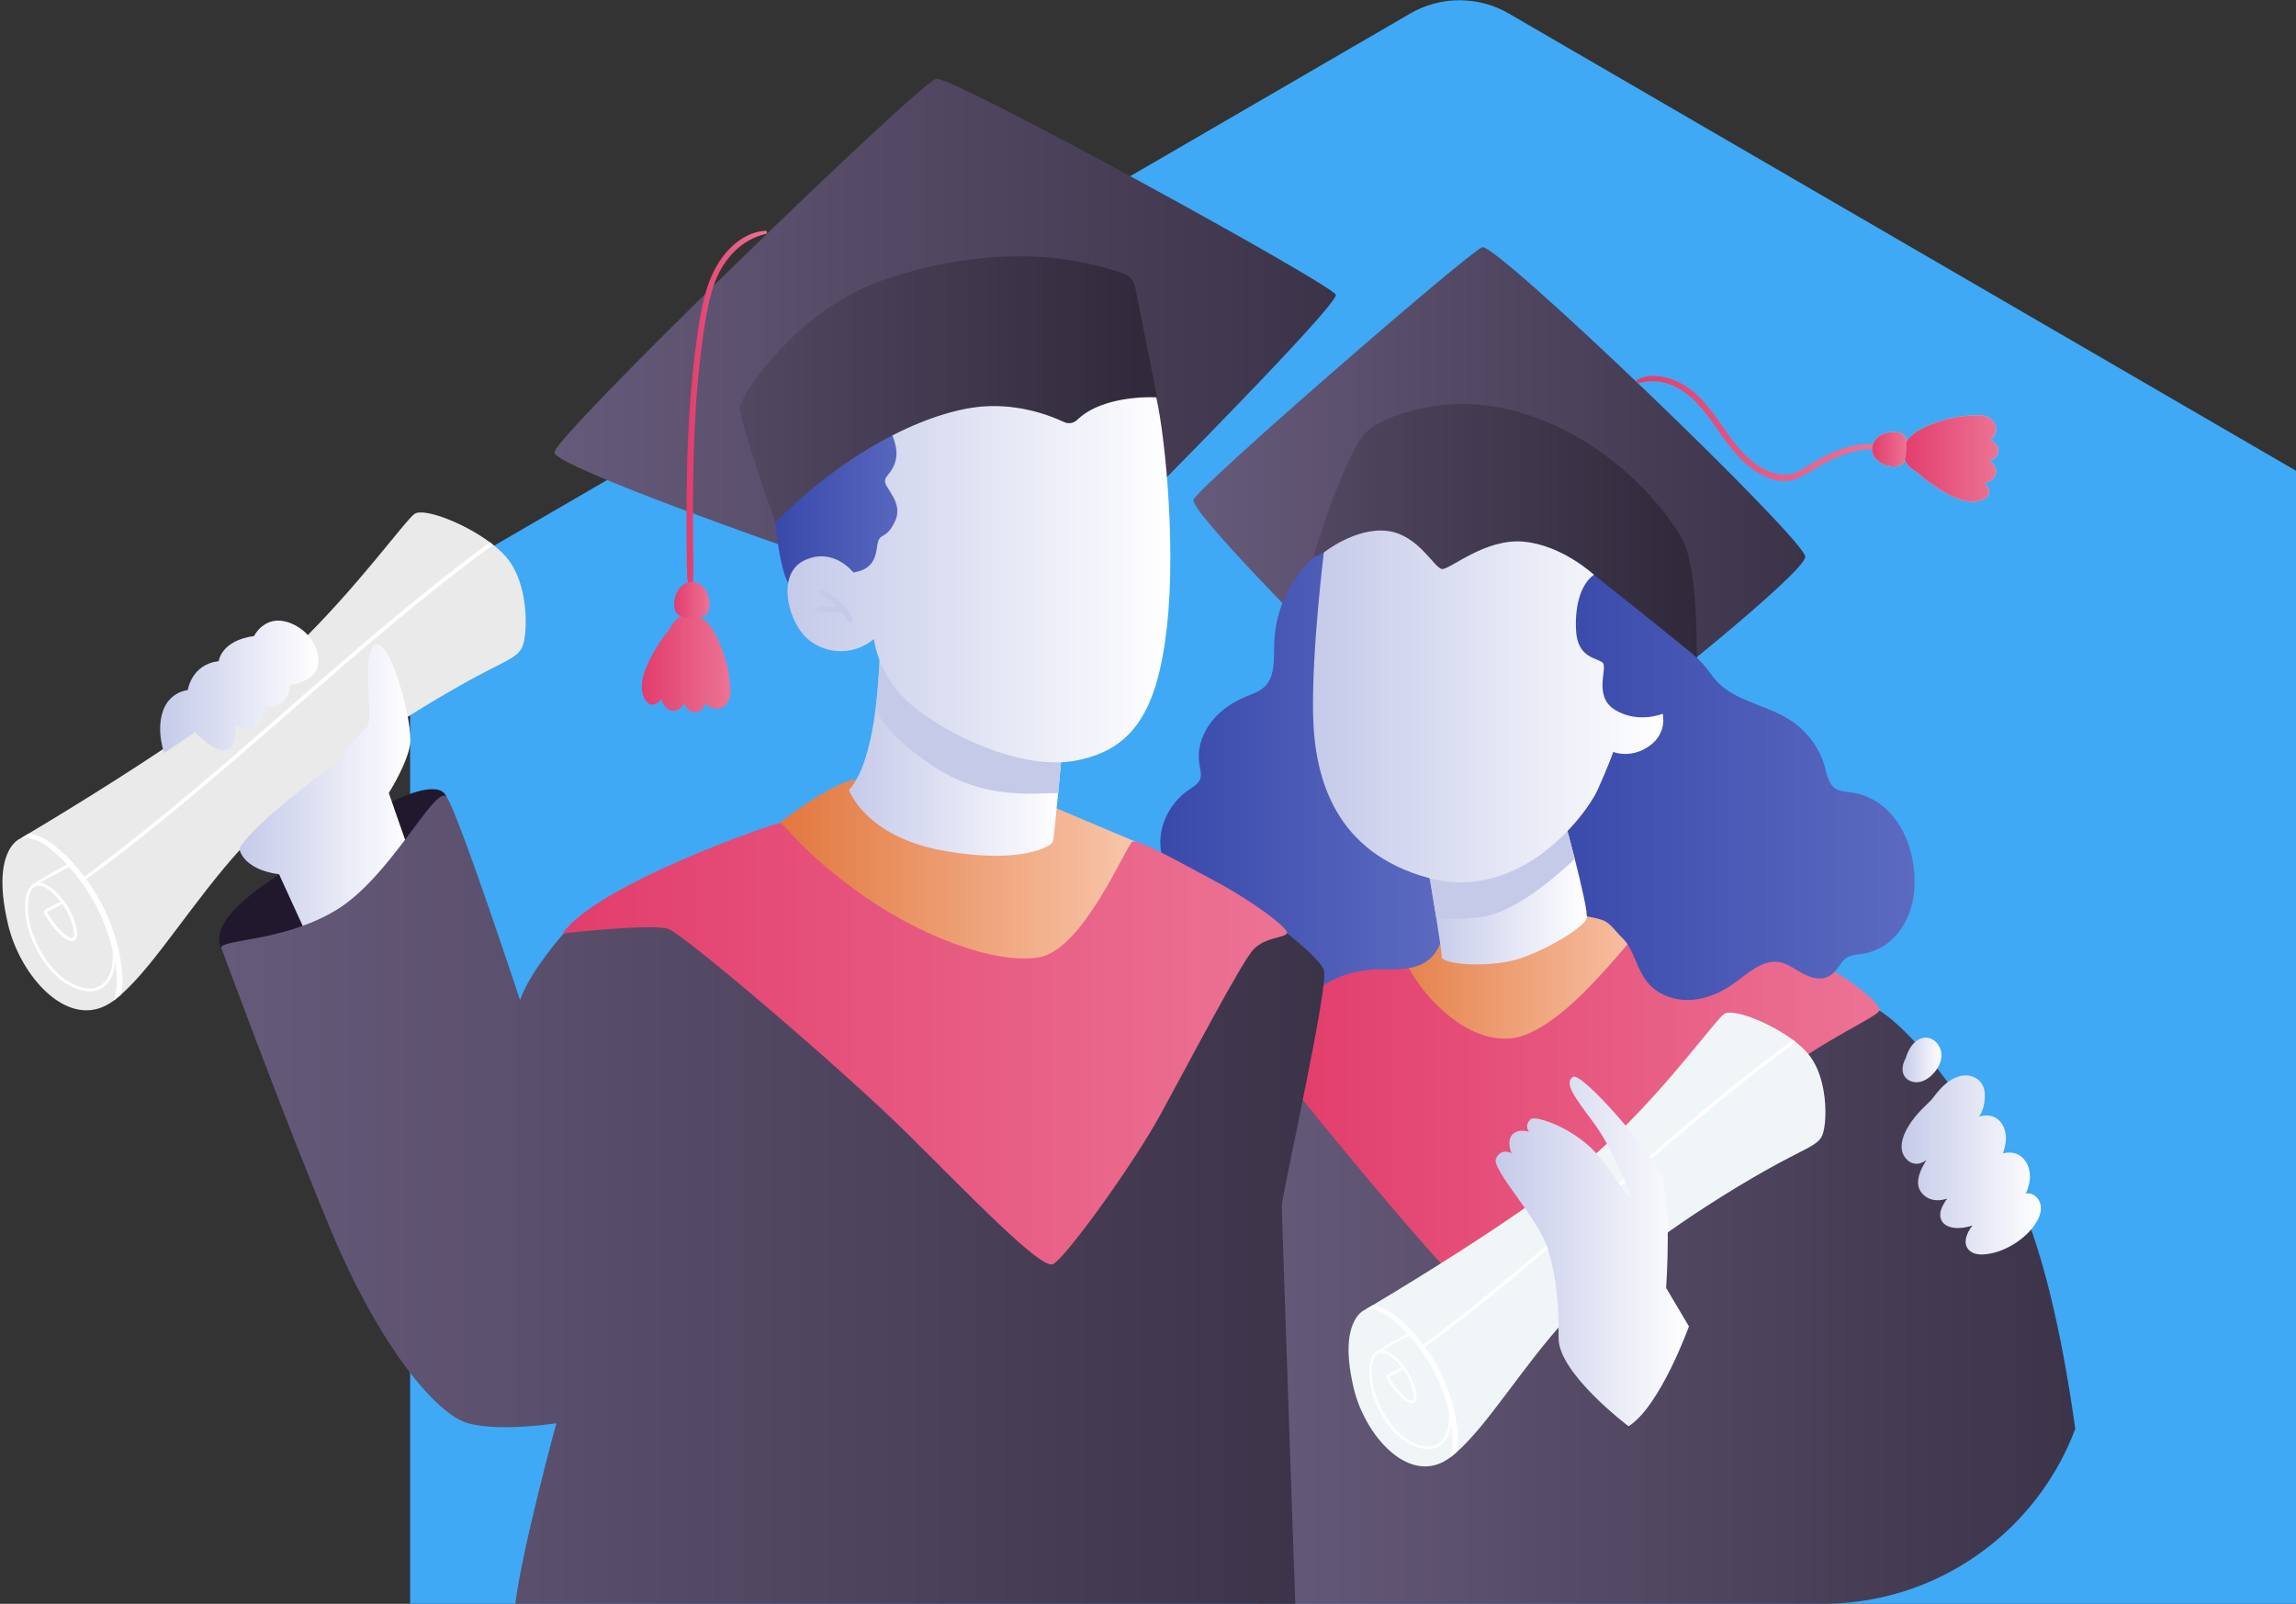 <svg width="468" height="327" viewBox="0 0 468 327" fill="none" xmlns="http://www.w3.org/2000/svg">
<rect x="0" y="0" width="468" height="327" fill="#333333" stroke="none"/>
<path d="M287.453 2.756C293.665 -0.854 301.335 -0.854 307.547 2.756L501.456 115.419C507.617 118.999 511.408 125.587 511.408 132.712V358.259C511.408 365.385 507.617 371.973 501.456 375.552L307.547 488.216C301.335 491.825 293.665 491.825 287.452 488.216L93.544 375.552C87.383 371.973 83.592 365.385 83.592 358.259V132.712C83.592 125.587 87.383 118.999 93.544 115.419L287.453 2.756Z" fill="#3FA9F5"/>
<g clip-path="url(#clip0_0_1)">
<path d="M106.437 131.944C105.352 134.316 102.45 134.862 93.747 139.781C90.241 141.762 85.382 144.631 79.954 148.16C76.133 150.646 72.022 153.462 67.903 156.525C65.325 158.443 62.738 160.459 60.216 162.558C60.208 162.567 60.19 162.58 60.177 162.589C58.264 164.177 56.391 165.81 54.583 167.482C52.74 169.185 50.967 170.993 49.26 172.863L49.251 172.872C39.367 183.719 31.733 196.564 24.694 202.768C24.287 203.129 23.884 203.464 23.477 203.781C23.376 203.855 23.276 203.935 23.175 204.009C23.127 204.049 23.079 204.084 23.026 204.119C22.601 204.427 22.177 204.7 21.743 204.929C13.37 209.413 4.133 198.918 1.642 188.494C1.642 188.48 1.634 188.463 1.634 188.445C1.367 187.301 1.148 186.232 0.981 185.233C-0.082 178.896 0.771 175.31 1.861 173.312C2.317 172.481 2.807 171.926 3.227 171.565C3.774 171.09 4.177 170.945 4.177 170.945C4.177 170.945 4.216 170.923 4.291 170.879C4.514 170.743 5.048 170.43 5.849 169.95C10.699 167.059 25.224 158.298 38.273 149.339L38.382 149.264C40.527 147.79 42.632 146.312 44.642 144.851C44.887 144.675 45.127 144.499 45.368 144.323C47.102 143.051 48.765 141.806 50.319 140.591C50.577 140.389 50.831 140.186 51.085 139.988C51.409 139.733 51.729 139.478 52.044 139.223C53.173 138.312 54.289 137.37 55.388 136.411C55.642 136.191 55.896 135.966 56.15 135.742C57.647 134.413 59.109 133.044 60.54 131.654C73.034 119.535 82.563 106.127 84.502 104.776C86.332 103.505 94.378 106.506 99.845 110.559C100.073 110.73 100.3 110.902 100.519 111.073C101.811 112.094 102.922 113.168 103.723 114.25C105.111 116.129 105.995 118.453 106.521 120.807C106.599 121.155 106.669 121.502 106.731 121.85C107.514 126.219 107.12 130.466 106.442 131.931L106.437 131.944Z" fill="#EAEAEA"/>
<path d="M21.937 190.175C22.331 191.327 22.659 192.498 22.939 193.682C23.023 194.918 23.001 196.15 22.755 197.347C22.3 199.569 20.746 201.541 18.334 201.554C16.194 201.567 14.075 200.41 12.464 199.072C10.901 197.778 9.636 196.155 8.599 194.417C7.421 192.441 6.485 190.267 6.016 188.005C5.789 186.914 5.67 185.792 5.697 184.674C5.719 183.649 5.815 182.531 6.318 181.611C7.636 179.187 10.293 181.541 11.514 182.835C11.816 183.156 12.101 183.495 12.372 183.842C11.816 184.124 11.26 184.406 10.704 184.692C10.389 184.85 10.074 185.013 9.759 185.171C9.54 185.281 9.264 185.383 9.098 185.576C8.726 186.012 9.159 186.518 9.4 186.896C9.728 187.411 10.065 187.926 10.42 188.423C11.125 189.405 11.93 190.342 12.898 191.068C13.607 191.6 14.859 192.432 15.493 191.363C15.997 190.513 15.616 189.321 15.375 188.45C15.06 187.31 14.596 186.219 14.014 185.189C13.725 184.683 13.405 184.194 13.055 183.728C13.046 183.715 13.038 183.706 13.029 183.693C12.679 183.226 12.302 182.786 11.899 182.364C11.081 181.515 10.109 180.613 9.002 180.168C8.717 180.054 8.428 179.988 8.144 179.966C8.862 179.548 9.593 179.152 10.319 178.751C10.993 178.377 11.672 178.012 12.355 177.656C12.924 177.356 13.537 177.092 14.088 176.762C15.086 177.88 16.027 179.055 16.894 180.283C19.035 183.314 20.729 186.659 21.928 190.175H21.937ZM12.718 184.309C13.532 185.457 14.176 186.729 14.605 188.071C14.784 188.626 14.929 189.193 15.029 189.77C15.099 190.17 15.2 190.777 14.902 191.112C14.495 191.574 13.589 190.791 13.243 190.527C12.771 190.166 12.333 189.748 11.939 189.303C11.16 188.428 10.499 187.451 9.86 186.469C9.798 186.377 9.641 186.205 9.623 186.1C9.575 185.853 9.811 185.827 9.978 185.739C10.319 185.563 10.656 185.387 10.998 185.207C11.571 184.907 12.145 184.608 12.718 184.309ZM99.846 110.572C99.522 110.809 99.198 111.051 98.879 111.289C95.832 113.546 92.82 115.861 89.844 118.211C83.842 122.95 77.968 127.856 72.154 132.829C66.332 137.81 60.567 142.857 54.789 147.887C49.007 152.917 43.224 157.937 37.337 162.844C31.462 167.746 25.487 172.538 19.376 177.136C18.654 177.682 17.931 178.223 17.218 178.769C16.373 177.66 15.476 176.595 14.517 175.579C13.103 174.091 11.589 172.626 9.868 171.504C8.647 170.712 7.286 170.1 5.863 169.955C5.062 170.43 4.528 170.747 4.305 170.879C6.003 170.668 7.684 171.306 9.098 172.225C10.7 173.273 12.118 174.637 13.427 176.027C13.51 176.111 13.585 176.199 13.664 176.283C13.077 176.551 12.508 176.899 11.952 177.202C11.291 177.559 10.639 177.924 9.991 178.294C9.321 178.676 8.656 179.068 7.999 179.473C7.601 179.715 7.159 179.948 6.795 180.256C6.577 180.384 6.371 180.551 6.191 180.762C5.504 181.563 5.272 182.672 5.176 183.697C4.926 186.368 5.5 189.052 6.507 191.512C8.266 195.807 11.405 200.207 15.975 201.712C17.179 202.108 18.479 202.293 19.718 201.941C20.821 201.624 21.744 200.832 22.357 199.869C23.058 198.777 23.364 197.523 23.456 196.238C23.762 198.1 23.937 200.009 23.679 201.88C23.578 202.606 23.412 203.314 23.189 204.005C23.29 203.935 23.39 203.855 23.491 203.776C23.898 203.464 24.301 203.125 24.708 202.764C25.102 200.828 25.027 198.826 24.756 196.872C24.48 194.879 24.038 192.903 23.456 190.975C22.291 187.134 20.519 183.482 18.247 180.177C18.028 179.856 17.796 179.539 17.564 179.222C23.78 174.839 29.729 170.043 35.608 165.211C41.526 160.353 47.348 155.372 53.13 150.356C58.917 145.33 64.678 140.279 70.487 135.284C76.291 130.294 82.144 125.361 88.114 120.583C92.185 117.322 96.326 114.162 100.524 111.082C100.305 110.911 100.078 110.735 99.85 110.567L99.846 110.572Z" fill="white"/>
<path d="M33.474 153.52C33.474 153.52 31.824 149.146 33.172 145.071C34.521 140.996 38.276 140.697 38.276 140.697C38.276 140.697 39.025 135.417 44.58 134.814C44.58 134.814 45.031 130.589 51.785 129.683C51.785 129.683 54.267 124.517 60.036 127.421C64.537 129.683 65.889 134.814 64.239 137.076C62.589 139.337 59.135 139.641 59.135 139.641C59.135 139.641 59.135 141.903 57.484 143.262L57.305 143.412C56.39 144.165 55.156 144.393 54.035 144.015C54.035 144.015 54.337 146.127 52.534 147.786C50.73 149.445 48.034 147.936 48.034 147.936C48.034 147.936 48.485 152.31 46.081 152.912C43.678 153.515 39.778 149.291 39.778 149.291L33.474 153.515V153.52Z" fill="url(#paint0_linear_0_1)"/>
<path d="M277.182 198.474L293.986 189.422L321.599 183.992L338.706 187.614L337.507 199.684L313.497 218.689L277.182 198.474Z" fill="url(#paint1_linear_0_1)"/>
<path d="M426.499 327C425.777 314.256 422.039 261.584 408.635 238.601C399.644 223.177 392.513 214.319 387.492 209.571C387.265 209.356 387.041 209.149 386.822 208.955C383.653 206.078 381.399 204.929 380.121 204.81C376.82 204.507 306.589 247.049 306.589 247.049L264.57 209.637L252.865 250.97L256.196 327H426.495H426.499Z" fill="url(#paint2_linear_0_1)"/>
<path d="M263.073 221.202C263.073 221.202 302.89 270.882 306.291 269.074C309.692 267.265 356.356 224.203 362.116 219.596C371.922 211.75 382.926 207.327 383.123 205.919C383.32 204.511 374.719 196.868 363.517 193.651C352.311 190.434 337.506 188.019 335.506 188.621C333.506 189.224 318.697 211.147 307.495 211.75C296.289 212.353 285.884 198.276 284.886 191.433C284.886 191.433 275.68 192.239 267.678 199.68C259.676 207.121 263.077 221.202 263.077 221.202H263.073Z" fill="url(#paint3_linear_0_1)"/>
<path d="M268.965 130.703C268.965 130.703 242.679 104.279 243.266 101.929C243.852 99.58 299.34 51.431 302.115 50.405C304.891 49.38 368.122 110.149 367.973 113.529C367.824 116.908 333.217 144.208 333.217 144.208L268.965 130.703Z" fill="url(#paint4_linear_0_1)"/>
<path d="M266.777 116.904C266.777 116.904 269.115 107.804 272.766 98.995C276.416 90.185 277.585 88.72 279.485 87.25C281.385 85.78 294.088 79.03 311.029 84.46C327.969 89.89 338.921 102.955 342.717 109.564C346.512 116.169 345.785 136.429 345.785 136.429L266.782 116.904H266.777Z" fill="url(#paint5_linear_0_1)"/>
<path d="M266.777 116.904C266.777 116.904 269.115 107.804 272.766 98.995C276.416 90.185 277.585 88.72 279.485 87.25C281.385 85.78 294.088 79.03 311.029 84.46C327.969 89.89 338.921 102.955 342.717 109.564C346.512 116.169 345.785 136.429 345.785 136.429L266.782 116.904H266.777Z" fill="black" fill-opacity="0.2"/>
<path d="M293.825 184.775C293.247 181.827 292.188 178.989 291.05 176.221C289.859 173.33 288.555 170.487 287.346 167.605C286.125 164.683 285.048 161.709 284.133 158.677C282.317 152.635 281.104 146.417 280.4 140.151C280.045 136.992 279.813 133.819 279.69 130.646C279.629 129.075 279.598 127.505 279.59 125.929C279.581 124.349 279.62 122.761 279.489 121.186C279.266 118.537 278.456 115.8 276.451 113.951C274.678 112.314 272.135 111.883 269.881 112.675C269.395 112.847 268.957 113.076 268.559 113.349C268.519 113.256 268.419 113.199 268.309 113.278C264.321 116.35 261.607 121.234 260.417 126.083C260.102 127.359 259.9 128.662 259.791 129.969C259.664 131.496 259.738 133.027 259.659 134.554C259.589 135.94 259.41 137.344 258.797 138.602C258.145 139.936 257.059 140.732 255.724 141.3C254.472 141.837 253.207 142.307 252.008 142.963C250.848 143.597 249.745 144.34 248.755 145.216C246.794 146.95 245.306 149.176 244.662 151.737C244.339 153.036 244.251 154.408 244.457 155.733C244.676 157.128 245.223 158.536 244.089 159.68C243.214 160.565 242.04 161.123 241.108 161.951C240.162 162.791 239.326 163.746 238.635 164.807C237.12 167.134 236.306 169.898 236.542 172.683C236.661 174.096 237.028 175.499 237.641 176.776C237.68 176.855 237.724 176.934 237.764 177.009C238.184 178.457 239.059 179.777 240.298 180.639C241.432 181.431 242.798 181.788 243.945 182.553C245.039 183.284 245.63 184.41 245.976 185.656C246.33 186.932 246.431 188.261 246.61 189.563C246.812 191.02 247.079 192.467 247.455 193.889C248.182 196.634 249.377 199.323 251.329 201.418C253.058 203.275 255.317 204.705 257.843 205.101C260.465 205.51 263.026 204.678 265.328 203.473C267.788 202.183 270.047 200.52 272.595 199.398C275.366 198.175 278.303 197.651 281.319 197.629C283.915 197.607 286.642 197.805 289.124 196.876C291.387 196.027 293.02 194.205 293.72 191.895C294.416 189.603 294.293 187.103 293.834 184.775H293.825Z" fill="url(#paint6_linear_0_1)"/>
<path d="M379.245 161.968C378.273 161.682 377.297 161.577 376.299 161.449C375.297 161.321 374.294 161.088 373.585 160.309C372.359 158.958 372.211 156.877 371.611 155.223C370.276 151.517 367.632 148.428 364.27 146.435C360.956 144.468 357.17 143.544 353.773 141.753C352.018 140.825 350.429 139.632 349.207 138.048C349.08 137.885 348.958 137.722 348.84 137.555C347.706 135.958 346.41 134.488 344.896 133.247C338.478 127.971 324.891 117.199 324.891 117.199L320.763 116.328C320.05 116.627 319.406 117.124 318.929 117.736C317.655 119.355 317.322 121.568 316.972 123.544C316.171 128.028 315.943 132.627 316.294 137.172C316.39 138.457 316.543 139.733 316.745 141.005C316.762 141.093 316.775 141.181 316.788 141.278C316.981 142.871 317.23 144.455 317.511 146.039C318.281 150.457 319.253 154.866 319.459 159.355C319.564 161.537 319.476 163.733 319.135 165.893C318.763 168.226 317.997 170.417 317.244 172.648C315.974 176.397 314.924 181.097 317.769 184.432C319.918 186.954 323.731 186.527 326.699 187.618C328.248 188.186 329.386 190.008 330.599 191.156C331.995 192.467 332.735 194.289 333.475 196.018C334.237 197.809 335.046 199.596 336.443 200.986C337.782 202.32 339.546 203.182 341.376 203.605C345.526 204.56 349.79 203.037 353.195 200.674C356.29 198.527 359.801 194.813 363.902 196.52C365.824 197.317 367.4 198.755 369.44 199.292C370.403 199.548 371.458 199.592 372.403 199.231C373.252 198.91 373.896 198.276 374.439 197.563C374.968 196.868 375.415 196.071 376.089 195.508C376.934 194.808 378.024 194.681 379.07 194.549C380.974 194.307 382.721 193.721 384.31 192.621C387.663 190.294 389.567 186.456 390.088 182.461C391.125 174.461 387.593 164.463 379.245 161.977V161.968Z" fill="url(#paint7_linear_0_1)"/>
<path d="M45.181 193.449C45.181 193.449 42.629 190.179 48.783 184.45C54.938 178.716 63.189 174.796 70.241 169.365C77.293 163.935 89.401 157.999 90.999 162.474C92.601 166.95 83.295 181.431 82.695 182.034C82.095 182.637 64.236 193.95 64.236 193.95L45.176 193.449H45.181Z" fill="#20192D"/>
<path d="M48.783 172.982C48.783 172.982 49.234 177.207 56.886 178.263L63.04 191.688C63.04 191.688 84.047 174.791 83.75 174.342C83.452 173.893 79.25 161.669 79.25 161.669C79.25 161.669 83.001 155.786 83.601 151.711C84.201 147.636 79.85 130.893 76.698 131.346C73.546 131.799 76.098 146.734 74.899 148.089C73.699 149.449 70.097 152.917 69.497 154.879C69.497 154.879 52.088 167.249 48.788 172.982H48.783Z" fill="url(#paint8_linear_0_1)"/>
<path d="M158.777 167.852C158.777 167.852 171.384 158.048 175.433 158.95C179.487 159.856 213.25 163.927 213.25 163.927L232.659 172.124C232.659 172.124 233.859 197.317 211.849 200.084C189.839 202.848 160.126 174.492 158.777 167.852Z" fill="url(#paint9_linear_0_1)"/>
<path d="M45.181 193.444C45.181 193.444 57.989 228.242 67.589 251.168C77.193 274.099 88.797 288.382 95.398 290.186C102.004 291.999 113.407 290.186 113.407 290.186C113.407 290.186 106.421 315.775 105.037 326.996H264.024C263.635 315.867 262.199 274.596 261.573 255.591C261.385 250.037 261.271 246.385 261.271 245.941C261.271 245.553 261.569 243.916 262.046 241.474C263.342 234.913 265.972 222.5 267.846 212.559C269.251 205.083 270.227 199.011 269.868 197.871C269.347 196.186 265.697 192.96 262.339 190.267C259.279 187.812 256.465 185.801 256.465 185.801L232.652 172.124C232.652 172.124 222.045 198.073 211.846 200.084C210.992 200.252 210.117 200.353 209.215 200.392C208.865 200.406 208.515 200.41 208.156 200.406C205.459 200.379 202.592 199.829 199.664 198.927C193.916 197.158 187.919 194.047 182.465 190.857C182.452 190.848 182.438 190.839 182.421 190.83C180.696 189.818 179.02 188.802 177.426 187.816C167.021 181.378 157.22 170.721 157.22 170.721L115.136 190.276L114.803 190.43C114.803 190.43 108.228 197.814 106.11 203.605C106.075 203.697 106.04 203.789 106.005 203.877C106.005 203.886 106.005 203.899 105.996 203.904C105.996 203.904 93.188 165.084 90.99 162.466C89.83 161.088 86.788 165.616 82.564 171.213C78.76 176.252 73.993 182.157 68.779 185.396C66.477 186.826 64.065 187.922 61.697 188.775C52.745 192.014 44.406 191.851 45.163 193.431C45.163 193.431 45.163 193.431 45.163 193.44L45.181 193.444Z" fill="url(#paint10_linear_0_1)"/>
<path d="M216.406 153.973C216.406 153.973 216.074 157.674 215.689 161.691C215.26 166.219 214.761 171.148 214.603 171.623C214.305 172.529 208.151 176.3 192.243 173.436C176.336 170.571 173.035 161.066 173.035 161.066C176.086 157.784 177.666 150.875 178.476 144.516C178.853 141.59 179.063 138.774 179.185 136.486C179.356 133.238 179.339 131.038 179.339 131.038L180.831 131.962L216.402 153.968L216.406 153.973Z" fill="url(#paint11_linear_0_1)"/>
<path d="M216.407 153.973C216.407 153.973 216.074 157.674 215.689 161.691C211.027 161.661 200.648 163.275 189.998 156.085C183.265 151.54 179.768 147.641 178.477 144.517C178.853 141.59 179.063 138.774 179.186 136.486C179.667 135.161 180.232 133.617 180.832 131.962L216.402 153.969L216.407 153.973Z" fill="#C5CAE9"/>
<path d="M163.229 112.592C163.229 112.592 113.41 95.294 113.007 92.275C112.609 89.256 187.642 16.65 190.842 16.043C194.042 15.44 271.675 58.08 272.275 60.091C272.875 62.102 232.659 102.532 232.659 102.532L163.229 112.587V112.592Z" fill="url(#paint12_linear_0_1)"/>
<path d="M158.03 106.554C158.03 106.554 158.932 117.014 161.182 119.729C163.431 122.444 180.538 119.579 180.538 119.579C180.538 119.579 185.642 105.7 186.54 101.326C187.442 96.953 186.689 83.826 186.689 83.826C186.689 83.826 165.83 94.436 158.025 106.554H158.03Z" fill="url(#paint13_linear_0_1)"/>
<path d="M173.938 116.715C173.938 116.715 170.037 111.584 164.185 114.149C158.332 116.715 160.433 125.766 163.883 129.537C167.332 133.309 173.636 134.061 178.14 130.29C178.14 130.29 178.889 137.982 185.945 143.865C192.997 149.748 208.305 157.291 219.559 155.029C230.813 152.767 235.917 145.225 237.865 127.724C239.813 110.224 237.213 85.89 235.265 79.4C235.265 79.4 226.151 79.32 219.966 84.35C218.767 85.327 217.09 85.468 215.773 84.653C212.437 82.585 205.818 79.351 198.399 80.504C187.744 82.163 180.692 86.238 180.692 86.238C180.692 86.238 183.244 90.462 182.644 93.481C182.045 96.499 180.394 96.799 180.394 98.158C180.394 99.518 184.146 102.532 182.496 106.154C180.845 109.775 179.646 108.719 179.046 110.229C178.446 111.738 179.195 115.962 173.942 116.715H173.938Z" fill="url(#paint14_linear_0_1)"/>
<path d="M158.029 106.554C158.029 106.554 150.425 85.032 150.824 82.819C151.222 80.605 162.301 62.938 180.638 56.874C206.25 48.399 223.296 53.816 229.008 55.77C230.247 56.192 231.162 57.257 231.385 58.555L235.859 81.014C235.859 81.014 225.051 80.288 219.545 85.617C218.84 86.299 217.785 86.467 216.901 86.049C213.911 84.641 206.942 81.974 198.848 83.025C188.045 84.434 172.037 92.279 158.029 106.559V106.554Z" fill="url(#paint15_linear_0_1)"/>
<path d="M158.029 106.554C158.029 106.554 150.425 85.032 150.824 82.819C151.222 80.605 162.301 62.938 180.638 56.874C206.25 48.399 223.296 53.816 229.008 55.77C230.247 56.192 231.162 57.257 231.385 58.555L235.859 81.014C235.859 81.014 225.051 80.288 219.545 85.617C218.84 86.299 217.785 86.467 216.901 86.049C213.911 84.641 206.942 81.974 198.848 83.025C188.045 84.434 172.037 92.279 158.029 106.559V106.554Z" fill="black" fill-opacity="0.2"/>
<path d="M173.513 125.555C173.329 125.225 173.11 124.913 172.887 124.613C172.418 123.98 171.897 123.386 171.337 122.831C170.803 122.299 170.216 121.819 169.599 121.383C168.938 120.917 168.242 120.569 167.516 120.222C166.995 119.971 166.662 120.763 167.157 121.036C167.774 121.375 168.356 121.819 168.916 122.242C169.507 122.686 170.055 123.179 170.58 123.698C170.597 123.716 170.615 123.733 170.628 123.751C170.234 123.711 169.836 123.676 169.437 123.658C168.912 123.632 168.387 123.641 167.861 123.672C167.612 123.685 167.323 123.707 167.087 123.79C166.846 123.878 166.57 123.936 166.342 124.059C166.18 124.147 166.11 124.429 166.329 124.508C166.553 124.587 166.785 124.591 167.012 124.657C167.266 124.728 167.537 124.741 167.8 124.75C168.317 124.763 168.829 124.781 169.345 124.794C169.849 124.811 170.348 124.842 170.847 124.886C171.109 124.913 171.376 124.93 171.639 124.913C171.744 125.045 171.849 125.168 171.95 125.304C172.164 125.595 172.357 125.898 172.567 126.193C172.764 126.47 173.018 126.871 173.355 126.981C173.578 127.056 173.78 126.95 173.837 126.717C173.933 126.334 173.683 125.881 173.504 125.559L173.513 125.555Z" fill="#C5CAE9"/>
<path d="M156.006 47.057C151.742 47.299 148.24 50.542 146.165 54.08C143.618 58.423 142.821 63.558 142.116 68.473C140.558 79.281 140.046 90.216 139.954 101.128C139.927 104.191 139.932 107.254 139.954 110.316C139.962 111.879 139.98 113.445 139.993 115.007C140.002 115.786 140.037 116.565 140.067 117.348C140.098 118.136 140.282 118.88 140.356 119.667C140.396 120.063 141.035 120.107 141.07 119.689C141.118 119.06 141.289 118.44 141.298 117.815C141.311 117.097 141.333 116.38 141.333 115.659C141.333 114.356 141.302 113.053 141.289 111.751C141.262 109.08 141.245 106.409 141.249 103.738C141.258 98.356 141.354 92.979 141.591 87.602C141.823 82.273 142.234 76.957 142.891 71.664C143.21 69.103 143.565 66.537 144.033 63.998C144.471 61.617 145.014 59.255 145.933 57.006C147.763 52.539 151.265 48.795 156.071 47.703C156.465 47.615 156.435 47.035 156.01 47.061L156.006 47.057Z" fill="url(#paint16_linear_0_1)"/>
<path d="M148.832 140.178C148.819 140.125 148.81 140.072 148.797 140.019V139.861C148.723 137.577 148.188 135.284 147.44 133.133C146.761 131.17 145.917 129.137 144.634 127.482C144.118 126.818 143.492 126.211 142.774 125.788C142.003 125.331 141.132 125.084 140.187 125.203C139.723 125.265 139.276 125.41 138.86 125.63C137.823 126.162 136.969 127.13 136.523 128.213C135.061 129.986 133.765 131.936 132.723 133.938C131.423 136.424 129.926 139.953 131.506 142.642C131.9 143.306 132.496 143.812 133.31 143.641C133.695 143.557 134.058 143.341 134.343 143.077C134.505 142.928 134.649 142.743 134.798 142.571C135.218 143.773 135.945 144.978 137.372 144.93C138.37 144.895 139.084 144.16 139.473 143.289C139.793 144.296 140.497 145.154 141.631 145.207C142.796 145.264 143.443 144.367 143.824 143.385C144.196 143.781 144.617 144.129 145.116 144.349C145.925 144.705 146.827 144.551 147.536 144.041C148.259 143.522 148.683 142.69 148.841 141.832C148.933 141.304 148.946 140.692 148.832 140.173V140.178Z" fill="url(#paint17_linear_0_1)"/>
<path d="M144.625 123.249C144.625 125.806 143.211 125.863 141.223 125.863C139.236 125.863 137.424 125.802 137.424 123.249C137.424 120.697 139.035 118.625 141.026 118.625C143.018 118.625 144.629 120.697 144.629 123.249H144.625Z" fill="url(#paint18_linear_0_1)"/>
<path d="M114.662 190.329C114.662 190.329 132.968 188.216 136.273 189.422C139.574 190.628 172.291 218.535 185.344 231.512C198.397 244.484 212.204 258.816 214.607 257.76C217.01 256.704 230.812 237.699 236.516 227.287C242.22 216.88 253.172 195.908 255.575 193.497C257.974 191.081 261.73 191.235 262.329 190.329C262.929 189.422 255.277 183.693 247.621 179.618C239.97 175.543 232.016 171.02 230.812 171.623C229.613 172.225 220.906 193.497 211.906 195.156C202.902 196.815 186.697 190.632 174.09 181.277C161.483 171.926 160.135 167.702 158.782 167.851C157.429 168.001 121.867 180.221 114.662 190.329Z" fill="url(#paint19_linear_0_1)"/>
<path d="M323.399 187.31C322.795 188.969 316.194 193.193 310.193 195.305C304.191 197.413 293.44 196.841 293.839 194.852C293.909 194.5 293.366 190.931 292.771 187.191C292.07 182.839 291.291 178.263 291.291 178.263L318.899 167.249C318.899 167.249 319.915 170.901 320.983 175.099C322.314 180.322 323.736 186.395 323.404 187.31H323.399Z" fill="url(#paint20_linear_0_1)"/>
<path d="M320.982 175.099C317.095 178.818 308.577 186.223 301.643 187.011C297.48 187.486 294.644 187.412 292.774 187.196C292.074 182.844 291.295 178.268 291.295 178.268L318.903 167.253C318.903 167.253 319.919 170.906 320.987 175.104L320.982 175.099Z" fill="#C5CAE9"/>
<path d="M382.494 90.691C378.458 90.093 374.527 91.624 371.034 93.525C370.154 94.005 369.292 94.506 368.438 95.03C367.598 95.545 366.762 96.068 365.838 96.429C363.96 97.16 361.96 96.755 360.174 95.941C353.104 92.724 350.745 84.275 344.879 79.646C343.308 78.405 341.491 77.45 339.547 76.971C337.683 76.509 335.529 76.451 333.8 77.393C333.38 77.622 333.599 78.203 334.067 78.088C335.792 77.666 337.494 77.565 339.228 78.009C340.953 78.449 342.572 79.32 343.973 80.421C346.998 82.797 349.06 86.181 351.283 89.265C353.384 92.183 355.783 95.039 359.001 96.746C360.646 97.622 362.616 98.247 364.499 98.04C366.486 97.824 368.158 96.627 369.826 95.624C373.674 93.309 377.893 91.439 382.468 91.589C382.984 91.606 382.993 90.761 382.498 90.687L382.494 90.691Z" fill="url(#paint21_linear_0_1)"/>
<path d="M402.765 84.698C402.717 84.707 402.66 84.716 402.612 84.724C402.559 84.724 402.507 84.724 402.459 84.72C400.244 84.694 398.007 85.116 395.893 85.754C393.967 86.335 391.962 87.074 390.311 88.249C388.928 89.235 387.768 90.704 387.913 92.495C388.04 94.079 389.217 95.532 390.662 96.205C392.312 97.71 394.142 99.061 396.033 100.17C398.379 101.547 401.728 103.162 404.402 101.736C405.059 101.384 405.58 100.821 405.444 100.02C405.383 99.641 405.186 99.276 404.945 98.986C404.809 98.819 404.639 98.674 404.477 98.519C405.659 98.163 406.858 97.503 406.871 96.108C406.88 95.131 406.201 94.405 405.374 93.978C406.363 93.71 407.226 93.059 407.326 91.954C407.431 90.814 406.591 90.141 405.654 89.728C406.053 89.38 406.411 88.984 406.643 88.509C407.024 87.73 406.915 86.85 406.451 86.132C405.982 85.406 405.195 84.953 404.367 84.764C403.859 84.65 403.273 84.61 402.761 84.698H402.765Z" fill="#FFD291"/>
<path d="M386.216 88.078C388.685 88.188 388.685 89.569 388.597 91.514C388.509 93.459 388.374 95.228 385.905 95.118C383.436 95.008 381.501 93.34 381.589 91.4C381.676 89.459 383.747 87.972 386.22 88.082L386.216 88.078Z" fill="#FFD291"/>
<path d="M402.765 84.698C402.717 84.707 402.66 84.716 402.612 84.724C402.559 84.724 402.507 84.724 402.459 84.72C400.244 84.694 398.007 85.116 395.893 85.754C393.967 86.335 391.962 87.074 390.311 88.249C388.928 89.235 387.768 90.704 387.913 92.495C388.04 94.079 389.217 95.532 390.662 96.205C392.312 97.71 394.142 99.061 396.033 100.17C398.379 101.547 401.728 103.162 404.402 101.736C405.059 101.384 405.58 100.821 405.444 100.02C405.383 99.641 405.186 99.276 404.945 98.986C404.809 98.819 404.639 98.674 404.477 98.519C405.659 98.163 406.858 97.503 406.871 96.108C406.88 95.131 406.201 94.405 405.374 93.978C406.363 93.71 407.226 93.059 407.326 91.954C407.431 90.814 406.591 90.141 405.654 89.728C406.053 89.38 406.411 88.984 406.643 88.509C407.024 87.73 406.915 86.85 406.451 86.132C405.982 85.406 405.195 84.953 404.367 84.764C403.859 84.65 403.273 84.61 402.761 84.698H402.765Z" fill="url(#paint22_linear_0_1)"/>
<path d="M386.216 88.078C388.685 88.188 388.685 89.569 388.597 91.514C388.509 93.459 388.374 95.228 385.905 95.118C383.436 95.008 381.501 93.34 381.589 91.4C381.676 89.459 383.747 87.972 386.22 88.082L386.216 88.078Z" fill="url(#paint23_linear_0_1)"/>
<path d="M269.842 112.649C269.842 112.649 267.36 132.614 267.653 145.823C267.946 159.033 272.328 173.863 291.164 178.998C310 184.133 323.439 165.933 325.627 161.088C327.816 156.244 328.84 153.309 328.84 153.309C328.84 153.309 332.347 154.778 336.142 152.134C339.937 149.493 338.917 145.529 338.917 145.529C338.917 145.529 333.953 147.584 329.278 144.794C324.603 142.004 327.816 136.134 326.652 135.104C325.487 134.074 321.539 134.224 321.25 128.499C320.957 122.774 322.563 118.81 324.901 117.195C324.901 117.195 318.475 111.175 310.591 110.44C302.707 109.705 295.55 116.165 293.944 116.02C292.337 115.875 289.124 108.975 282.698 108.24C276.272 107.505 269.846 112.645 269.846 112.645L269.842 112.649Z" fill="url(#paint24_linear_0_1)"/>
<path d="M371.445 231.494C370.456 233.655 367.812 234.157 359.88 238.64C356.685 240.445 352.255 243.058 347.308 246.28C343.824 248.546 340.077 251.111 336.325 253.905C333.975 255.657 331.615 257.492 329.317 259.406C329.308 259.415 329.295 259.423 329.282 259.437C327.54 260.884 325.833 262.372 324.182 263.894C322.502 265.448 320.886 267.098 319.332 268.801C319.332 268.801 319.329 268.802 319.324 268.805C310.31 278.693 303.355 290.402 296.942 296.057C296.574 296.387 296.202 296.69 295.834 296.976C295.742 297.047 295.651 297.117 295.559 297.183C295.515 297.218 295.471 297.254 295.423 297.284C295.038 297.566 294.648 297.812 294.254 298.019C286.62 302.107 278.202 292.541 275.93 283.04C275.93 283.027 275.926 283.009 275.922 282.996C275.676 281.953 275.479 280.981 275.326 280.066C274.354 274.292 275.134 271.018 276.127 269.201C276.543 268.444 276.99 267.938 277.371 267.608C277.87 267.173 278.237 267.041 278.237 267.041C278.237 267.041 278.272 267.023 278.342 266.983C278.544 266.86 279.034 266.574 279.761 266.138C284.182 263.503 297.419 255.516 309.312 247.349L309.409 247.278C311.365 245.932 313.283 244.585 315.117 243.256C315.34 243.094 315.559 242.935 315.778 242.777C317.358 241.62 318.873 240.48 320.291 239.375C320.527 239.191 320.759 239.006 320.987 238.825C321.28 238.592 321.574 238.359 321.862 238.13C322.891 237.303 323.911 236.445 324.909 235.565C325.141 235.362 325.373 235.16 325.601 234.957C326.966 233.743 328.297 232.498 329.602 231.23C340.987 220.185 349.676 207.961 351.441 206.729C353.108 205.567 360.44 208.309 365.422 212.001C365.632 212.155 365.838 212.313 366.035 212.471C367.212 213.4 368.228 214.381 368.954 215.367C370.22 217.079 371.025 219.2 371.502 221.343C371.572 221.659 371.638 221.976 371.69 222.293C372.404 226.275 372.045 230.148 371.428 231.485L371.445 231.494Z" fill="#F0F5F7"/>
<path d="M294.416 284.571C294.775 285.619 295.077 286.688 295.331 287.766C295.405 288.893 295.387 290.019 295.164 291.106C294.748 293.135 293.33 294.93 291.133 294.943C289.18 294.956 287.25 293.9 285.783 292.681C284.361 291.502 283.205 290.024 282.26 288.439C281.187 286.64 280.334 284.655 279.905 282.596C279.699 281.601 279.589 280.58 279.611 279.559C279.633 278.622 279.721 277.606 280.176 276.77C281.38 274.561 283.8 276.704 284.912 277.883C285.188 278.173 285.446 278.481 285.691 278.803C285.184 279.062 284.676 279.317 284.168 279.577C283.879 279.722 283.595 279.867 283.306 280.013C283.104 280.114 282.855 280.202 282.702 280.382C282.36 280.778 282.754 281.24 282.977 281.588C283.28 282.059 283.582 282.525 283.91 282.983C284.553 283.876 285.289 284.73 286.169 285.394C286.812 285.878 287.955 286.64 288.537 285.663C288.996 284.888 288.646 283.801 288.427 283.009C288.143 281.971 287.718 280.972 287.184 280.039C286.922 279.577 286.628 279.133 286.309 278.706C286.3 278.697 286.296 278.684 286.287 278.675C285.967 278.253 285.626 277.848 285.258 277.465C284.514 276.69 283.63 275.868 282.619 275.463C282.36 275.357 282.098 275.3 281.835 275.278C282.487 274.895 283.157 274.534 283.818 274.169C284.435 273.83 285.052 273.496 285.674 273.17C286.19 272.897 286.751 272.66 287.254 272.356C288.165 273.377 289.023 274.446 289.811 275.564C291.763 278.327 293.308 281.377 294.402 284.58L294.416 284.571ZM286.015 279.225C286.76 280.272 287.342 281.43 287.736 282.653C287.898 283.159 288.029 283.674 288.121 284.202C288.187 284.567 288.274 285.122 288.003 285.425C287.631 285.848 286.808 285.13 286.493 284.893C286.059 284.563 285.665 284.184 285.302 283.779C284.593 282.983 283.989 282.09 283.406 281.196C283.354 281.113 283.209 280.959 283.188 280.862C283.144 280.638 283.358 280.611 283.512 280.532C283.822 280.369 284.129 280.211 284.44 280.048C284.965 279.775 285.486 279.502 286.011 279.229L286.015 279.225ZM365.435 212.009C365.141 212.225 364.848 212.445 364.55 212.665C361.775 214.724 359.03 216.832 356.312 218.975C350.845 223.296 345.487 227.767 340.19 232.299C334.88 236.841 329.627 241.439 324.361 246.024C319.091 250.609 313.821 255.186 308.454 259.657C303.1 264.127 297.655 268.493 292.082 272.686C291.426 273.183 290.769 273.676 290.113 274.178C289.342 273.166 288.528 272.193 287.648 271.269C286.361 269.914 284.978 268.576 283.411 267.555C282.299 266.834 281.056 266.275 279.76 266.143C279.029 266.578 278.543 266.864 278.342 266.983C279.887 266.794 281.424 267.37 282.71 268.211C284.173 269.166 285.464 270.407 286.659 271.678C286.733 271.753 286.803 271.832 286.873 271.912C286.335 272.154 285.818 272.475 285.315 272.752C284.715 273.078 284.12 273.408 283.525 273.747C282.912 274.094 282.308 274.455 281.708 274.82C281.345 275.04 280.942 275.256 280.609 275.533C280.408 275.648 280.224 275.802 280.058 275.995C279.432 276.726 279.222 277.738 279.134 278.671C278.907 281.104 279.427 283.551 280.347 285.795C281.949 289.707 284.812 293.724 288.975 295.093C290.069 295.454 291.26 295.621 292.385 295.3C293.387 295.009 294.232 294.292 294.792 293.412C295.431 292.417 295.711 291.273 295.795 290.103C296.075 291.801 296.232 293.539 295.996 295.247C295.904 295.907 295.755 296.554 295.549 297.183C295.641 297.117 295.733 297.047 295.825 296.976C296.193 296.69 296.565 296.386 296.933 296.056C297.292 294.292 297.222 292.466 296.976 290.684C296.723 288.866 296.324 287.066 295.795 285.311C294.735 281.808 293.12 278.477 291.045 275.467C290.844 275.177 290.634 274.886 290.423 274.596C296.088 270.6 301.511 266.226 306.869 261.826C312.262 257.395 317.572 252.858 322.842 248.286C328.117 243.705 333.37 239.098 338.662 234.548C343.95 230.002 349.286 225.501 354.727 221.144C358.439 218.17 362.213 215.292 366.039 212.485C365.837 212.326 365.632 212.168 365.426 212.014L365.435 212.009Z" fill="white"/>
<path d="M331.952 290.798C331.952 290.798 317.695 280.048 317.695 272.884C317.695 265.72 317.393 261.232 315.594 254.895C313.795 248.559 303.889 238.451 304.939 236.189C305.99 233.928 308.091 235.133 308.091 235.133C308.091 235.133 307.04 232.718 308.24 231.362C309.439 230.003 311.689 230.759 311.689 230.759C311.689 230.759 310.56 229.629 311.991 228.194C312.893 227.288 321.595 230.157 326.248 236.189C330.901 242.222 332.101 244.788 332.403 244.335C332.705 243.881 328.8 234.227 324.751 228.797C320.698 223.367 318.899 220.951 320.549 219.596C322.199 218.236 335.555 233.774 338.256 238.755C340.956 243.732 339.608 262.587 339.608 262.587L344.261 270.433C344.261 270.433 338.409 286.723 331.956 290.798H331.952Z" fill="url(#paint25_linear_0_1)"/>
<path d="M415.504 244.585C414.957 243.732 413.911 243.098 412.922 243.384C413.193 242.764 413.408 242.125 413.561 241.514C413.907 240.128 413.832 238.561 413.176 237.276C412.554 236.066 411.46 235.19 410.094 235.023C409.56 234.957 408.886 234.992 408.269 235.164C408.321 234.997 408.369 234.838 408.417 234.689C408.619 234.055 408.776 233.399 408.842 232.739C408.956 231.587 408.785 230.442 408.22 229.426C407.7 228.484 406.855 227.763 405.8 227.516C405.012 227.336 404.167 227.428 403.37 227.666C404.263 226.531 404.557 224.841 404.583 223.437C404.609 222.095 404.145 220.735 402.989 219.965C400.604 218.377 397.824 219.71 396.003 221.505C395.132 222.363 394.379 223.336 393.631 224.308C392.466 225.417 391.306 226.535 390.295 227.789C388.509 229.998 386.119 234.117 388.824 236.563C389.433 237.113 390.273 237.382 391.083 237.241C391.687 237.135 392.195 236.863 392.668 236.519C392.554 236.7 392.444 236.88 392.335 237.065C391.621 238.306 390.921 239.789 390.965 241.254C391.004 242.539 391.796 243.604 392.891 244.211C394.103 244.88 395.561 244.827 396.839 244.392C396.865 244.383 396.892 244.37 396.918 244.361C396.441 244.999 396.025 245.681 395.745 246.394C395.272 247.595 395.395 248.959 396.533 249.72C397.583 250.425 398.984 250.469 400.197 250.306C400.827 250.222 401.453 250.073 402.053 249.857C401.755 250.235 401.479 250.631 401.26 251.063C400.731 252.092 400.341 253.421 401.02 254.477C401.667 255.489 402.906 255.811 404.036 255.775C406.386 255.705 408.768 254.768 410.729 253.509C412.668 252.268 414.572 250.46 415.539 248.33C416.082 247.133 416.249 245.738 415.513 244.585H415.504Z" fill="url(#paint26_linear_0_1)"/>
<path d="M391.499 211.754C390.317 212.207 389.477 213.303 388.947 214.416C388.764 214.804 388.58 215.261 388.444 215.75C388.313 216.001 388.19 216.256 388.094 216.515C387.682 217.589 387.617 218.861 388.453 219.75C389.21 220.559 390.361 220.815 391.416 220.564C392.611 220.287 393.622 219.459 394.388 218.526C395.15 217.598 395.697 216.458 395.732 215.244C395.798 213.044 393.749 210.892 391.499 211.759V211.754Z" fill="url(#paint27_linear_0_1)"/>
</g>
<defs>
<linearGradient id="paint0_linear_0_1" x1="32.643" y1="140.025" x2="64.906" y2="140.025" gradientUnits="userSpaceOnUse">
<stop stop-color="#C5CAE9"/>
<stop offset="1" stop-color="white"/>
</linearGradient>
<linearGradient id="paint1_linear_0_1" x1="277.183" y1="201.342" x2="338.706" y2="201.342" gradientUnits="userSpaceOnUse">
<stop stop-color="#E2773D"/>
<stop offset="1" stop-color="#F9C7AC"/>
</linearGradient>
<linearGradient id="paint2_linear_0_1" x1="252.868" y1="265.91" x2="426.499" y2="265.91" gradientUnits="userSpaceOnUse">
<stop stop-color="#665A7A"/>
<stop offset="1" stop-color="#3B3348"/>
</linearGradient>
<linearGradient id="paint3_linear_0_1" x1="262.361" y1="228.829" x2="383.127" y2="228.829" gradientUnits="userSpaceOnUse">
<stop stop-color="#E23D6C"/>
<stop offset="1" stop-color="#EC7395"/>
</linearGradient>
<linearGradient id="paint4_linear_0_1" x1="243.258" y1="97.305" x2="367.974" y2="97.305" gradientUnits="userSpaceOnUse">
<stop stop-color="#665A7A"/>
<stop offset="1" stop-color="#3B3348"/>
</linearGradient>
<linearGradient id="paint5_linear_0_1" x1="266.778" y1="109.407" x2="345.841" y2="109.407" gradientUnits="userSpaceOnUse">
<stop stop-color="#665A7A"/>
<stop offset="1" stop-color="#3B3348"/>
</linearGradient>
<linearGradient id="paint6_linear_0_1" x1="236.503" y1="158.75" x2="294.212" y2="158.75" gradientUnits="userSpaceOnUse">
<stop stop-color="#3949AB"/>
<stop offset="1" stop-color="#5C6BC0"/>
</linearGradient>
<linearGradient id="paint7_linear_0_1" x1="315.959" y1="160.112" x2="390.266" y2="160.112" gradientUnits="userSpaceOnUse">
<stop stop-color="#3949AB"/>
<stop offset="1" stop-color="#5C6BC0"/>
</linearGradient>
<linearGradient id="paint8_linear_0_1" x1="48.783" y1="161.508" x2="83.742" y2="161.508" gradientUnits="userSpaceOnUse">
<stop stop-color="#C5CAE9"/>
<stop offset="1" stop-color="white"/>
</linearGradient>
<linearGradient id="paint9_linear_0_1" x1="158.778" y1="179.584" x2="232.671" y2="179.584" gradientUnits="userSpaceOnUse">
<stop stop-color="#E2773D"/>
<stop offset="1" stop-color="#F9C7AC"/>
</linearGradient>
<linearGradient id="paint10_linear_0_1" x1="45.118" y1="244.614" x2="269.943" y2="244.614" gradientUnits="userSpaceOnUse">
<stop stop-color="#665A7A"/>
<stop offset="1" stop-color="#3B3348"/>
</linearGradient>
<linearGradient id="paint11_linear_0_1" x1="173.035" y1="152.762" x2="216.393" y2="152.762" gradientUnits="userSpaceOnUse">
<stop stop-color="#C5CAE9"/>
<stop offset="1" stop-color="white"/>
</linearGradient>
<linearGradient id="paint12_linear_0_1" x1="113.008" y1="64.319" x2="272.281" y2="64.319" gradientUnits="userSpaceOnUse">
<stop stop-color="#665A7A"/>
<stop offset="1" stop-color="#3B3348"/>
</linearGradient>
<linearGradient id="paint13_linear_0_1" x1="158.026" y1="102.363" x2="186.984" y2="102.363" gradientUnits="userSpaceOnUse">
<stop stop-color="#3949AB"/>
<stop offset="1" stop-color="#5C6BC0"/>
</linearGradient>
<linearGradient id="paint14_linear_0_1" x1="160.514" y1="117.414" x2="238.53" y2="117.414" gradientUnits="userSpaceOnUse">
<stop stop-color="#C5CAE9"/>
<stop offset="1" stop-color="white"/>
</linearGradient>
<linearGradient id="paint15_linear_0_1" x1="150.81" y1="79.412" x2="235.859" y2="79.412" gradientUnits="userSpaceOnUse">
<stop stop-color="#665A7A"/>
<stop offset="1" stop-color="#3B3348"/>
</linearGradient>
<linearGradient id="paint16_linear_0_1" x1="139.936" y1="83.524" x2="156.349" y2="83.524" gradientUnits="userSpaceOnUse">
<stop stop-color="#E23D6C"/>
<stop offset="1" stop-color="#EC7395"/>
</linearGradient>
<linearGradient id="paint17_linear_0_1" x1="130.826" y1="135.193" x2="148.914" y2="135.193" gradientUnits="userSpaceOnUse">
<stop stop-color="#E23D6C"/>
<stop offset="1" stop-color="#EC7395"/>
</linearGradient>
<linearGradient id="paint18_linear_0_1" x1="137.424" y1="122.244" x2="144.629" y2="122.244" gradientUnits="userSpaceOnUse">
<stop stop-color="#E23D6C"/>
<stop offset="1" stop-color="#EC7395"/>
</linearGradient>
<linearGradient id="paint19_linear_0_1" x1="114.664" y1="212.836" x2="262.362" y2="212.836" gradientUnits="userSpaceOnUse">
<stop stop-color="#E23D6C"/>
<stop offset="1" stop-color="#EC7395"/>
</linearGradient>
<linearGradient id="paint20_linear_0_1" x1="291.291" y1="181.941" x2="323.442" y2="181.941" gradientUnits="userSpaceOnUse">
<stop stop-color="#C5CAE9"/>
<stop offset="1" stop-color="white"/>
</linearGradient>
<linearGradient id="paint21_linear_0_1" x1="333.577" y1="87.364" x2="382.862" y2="87.364" gradientUnits="userSpaceOnUse">
<stop stop-color="#E23D6C"/>
<stop offset="1" stop-color="#EC7395"/>
</linearGradient>
<linearGradient id="paint22_linear_0_1" x1="387.901" y1="93.471" x2="407.335" y2="93.471" gradientUnits="userSpaceOnUse">
<stop stop-color="#E23D6C"/>
<stop offset="1" stop-color="#EC7395"/>
</linearGradient>
<linearGradient id="paint23_linear_0_1" x1="381.586" y1="91.6" x2="388.623" y2="91.6" gradientUnits="userSpaceOnUse">
<stop stop-color="#E23D6C"/>
<stop offset="1" stop-color="#EC7395"/>
</linearGradient>
<linearGradient id="paint24_linear_0_1" x1="267.629" y1="144.029" x2="339.019" y2="144.029" gradientUnits="userSpaceOnUse">
<stop stop-color="#C5CAE9"/>
<stop offset="1" stop-color="white"/>
</linearGradient>
<linearGradient id="paint25_linear_0_1" x1="304.861" y1="255.149" x2="344.249" y2="255.149" gradientUnits="userSpaceOnUse">
<stop stop-color="#C5CAE9"/>
<stop offset="1" stop-color="white"/>
</linearGradient>
<linearGradient id="paint26_linear_0_1" x1="387.605" y1="237.515" x2="415.998" y2="237.515" gradientUnits="userSpaceOnUse">
<stop stop-color="#C5CAE9"/>
<stop offset="1" stop-color="white"/>
</linearGradient>
<linearGradient id="paint27_linear_0_1" x1="387.799" y1="216.108" x2="395.731" y2="216.108" gradientUnits="userSpaceOnUse">
<stop stop-color="#C5CAE9"/>
<stop offset="1" stop-color="white"/>
</linearGradient>
<clipPath id="clip0_0_1">
<rect x="0.5" y="16.039" width="426" height="310.961" rx="55" fill="white"/>
</clipPath>
</defs>
</svg>
